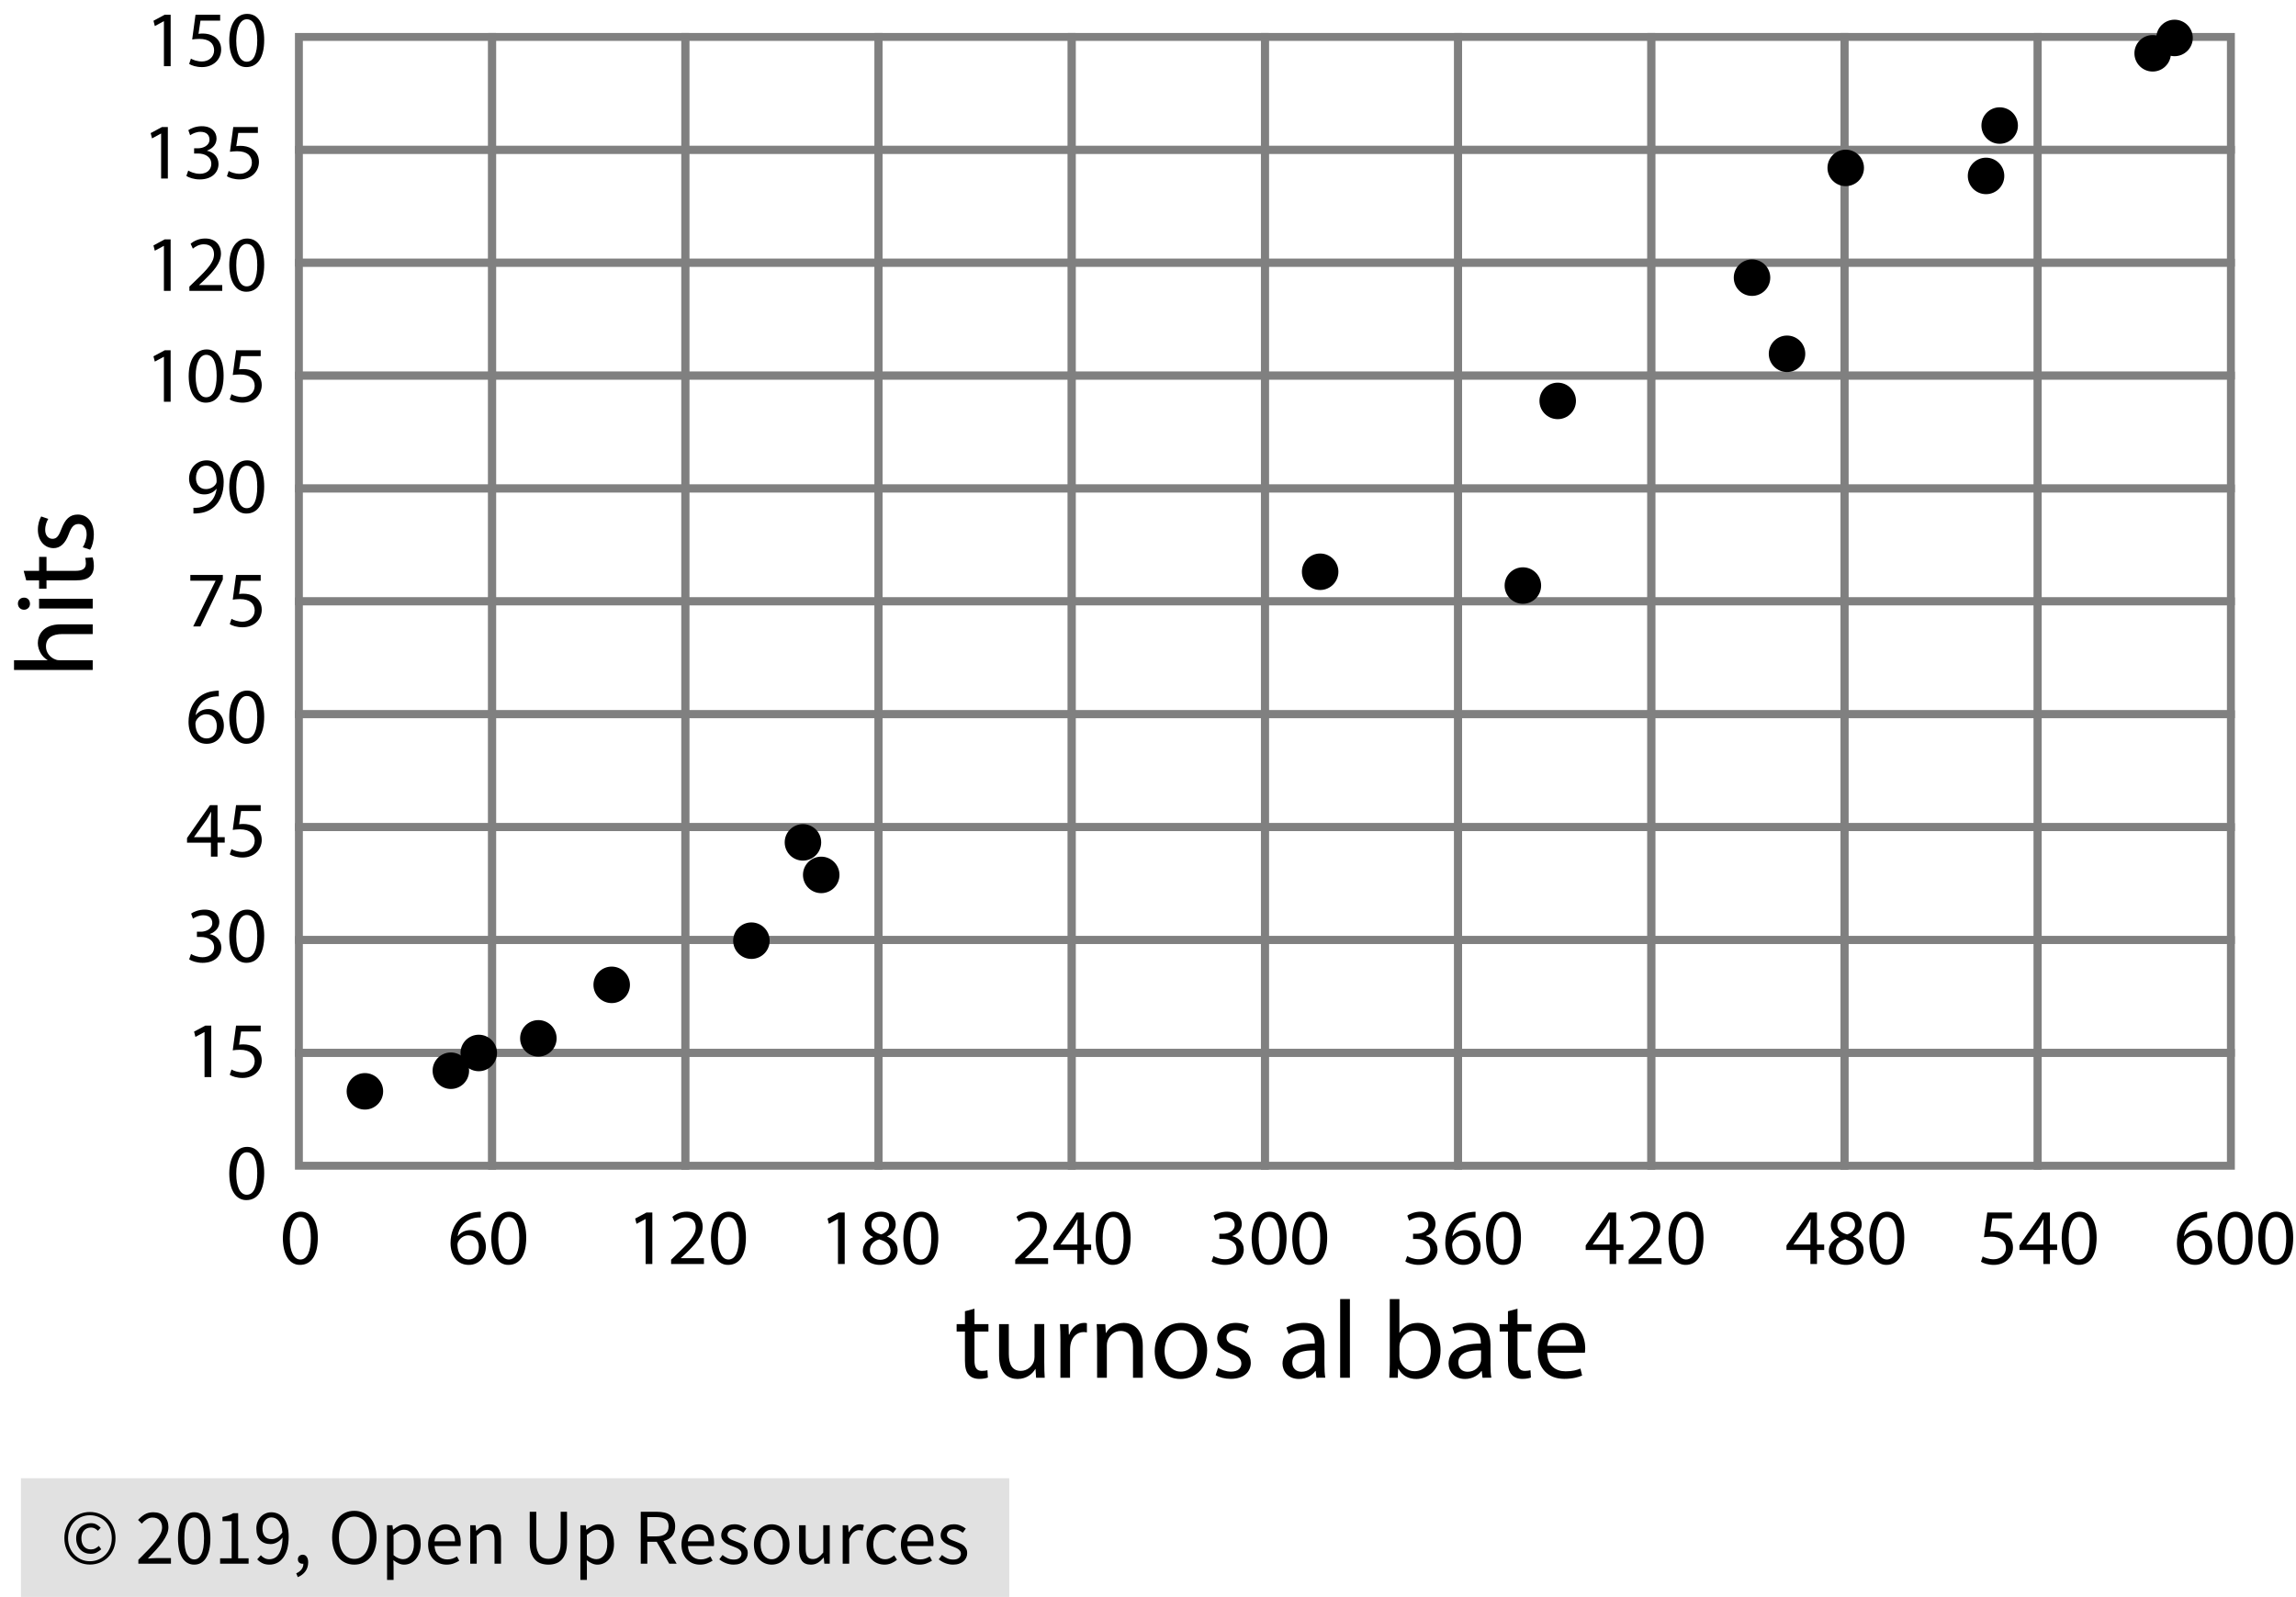 <?xml version="1.0" encoding="utf-8"?>
<!-- Generator: Adobe Illustrator 23.0.3, SVG Export Plug-In . SVG Version: 6.00 Build 0)  -->
<svg version="1.1" xmlns="http://www.w3.org/2000/svg" xmlns:xlink="http://www.w3.org/1999/xlink" x="0px" y="0px"
	 viewBox="0 0 145.079 100.912" style="enable-background:new 0 0 145.079 100.912;" xml:space="preserve">
<style type="text/css">
	.st0{fill:#E1E1E1;}
	.st1{fill:none;stroke:#808080;stroke-width:0.5;stroke-miterlimit:10;}
</style>
<g id="Copyright">
	<rect x="1.323" y="93.412" class="st0" width="62.449" height="7.5"/>
	<g>
		<path d="M5.683,98.867c-0.217,0-0.423-0.04-0.62-0.118c-0.197-0.078-0.369-0.19-0.515-0.335c-0.147-0.145-0.264-0.32-0.35-0.525
			c-0.087-0.205-0.13-0.436-0.13-0.693c0-0.253,0.043-0.481,0.13-0.685c0.086-0.204,0.203-0.377,0.35-0.52
			c0.146-0.144,0.318-0.253,0.515-0.33c0.196-0.077,0.403-0.115,0.62-0.115s0.423,0.039,0.618,0.115s0.367,0.187,0.515,0.33
			c0.148,0.143,0.266,0.316,0.353,0.52c0.086,0.203,0.13,0.432,0.13,0.685c0,0.257-0.043,0.488-0.13,0.693
			c-0.087,0.205-0.205,0.38-0.353,0.525c-0.148,0.145-0.32,0.257-0.515,0.335S5.9,98.867,5.683,98.867z M5.683,98.657
			c0.19,0,0.369-0.035,0.535-0.105c0.167-0.07,0.312-0.169,0.438-0.298c0.125-0.128,0.224-0.282,0.297-0.46s0.11-0.377,0.11-0.598
			c0-0.216-0.037-0.414-0.11-0.592s-0.172-0.331-0.297-0.458c-0.125-0.126-0.271-0.224-0.438-0.292s-0.345-0.103-0.535-0.103
			s-0.368,0.034-0.535,0.103c-0.167,0.068-0.312,0.166-0.438,0.292c-0.125,0.127-0.225,0.279-0.298,0.458s-0.11,0.376-0.11,0.592
			c0,0.22,0.037,0.419,0.11,0.598s0.173,0.332,0.298,0.46c0.125,0.128,0.271,0.228,0.438,0.298
			C5.315,98.622,5.493,98.657,5.683,98.657z M5.723,98.187c-0.126,0-0.245-0.022-0.355-0.067s-0.207-0.11-0.29-0.195
			c-0.083-0.085-0.148-0.188-0.195-0.31c-0.047-0.122-0.07-0.261-0.07-0.418c0-0.143,0.025-0.273,0.077-0.39s0.12-0.217,0.205-0.3
			c0.085-0.083,0.183-0.146,0.295-0.19c0.112-0.043,0.228-0.065,0.348-0.065c0.14,0,0.259,0.027,0.357,0.083
			s0.188,0.123,0.268,0.203l-0.175,0.195c-0.067-0.066-0.134-0.117-0.203-0.152s-0.146-0.053-0.232-0.053
			c-0.184,0-0.331,0.062-0.443,0.188C5.199,96.839,5.143,97,5.143,97.197c0,0.22,0.054,0.395,0.163,0.523
			c0.108,0.128,0.252,0.192,0.433,0.192c0.106,0,0.2-0.021,0.28-0.062c0.08-0.042,0.157-0.094,0.23-0.158l0.15,0.21
			c-0.094,0.08-0.192,0.147-0.295,0.203C6,98.16,5.873,98.187,5.723,98.187z"/>
		<path d="M8.743,98.812v-0.245c0.24-0.24,0.453-0.457,0.64-0.65c0.187-0.193,0.343-0.373,0.47-0.538
			c0.126-0.165,0.223-0.316,0.29-0.455c0.066-0.138,0.1-0.272,0.1-0.402c0-0.183-0.05-0.333-0.15-0.45
			c-0.1-0.116-0.251-0.175-0.455-0.175c-0.134,0-0.257,0.038-0.37,0.112c-0.113,0.075-0.217,0.166-0.31,0.273l-0.235-0.235
			c0.133-0.146,0.275-0.264,0.425-0.353c0.15-0.088,0.33-0.132,0.54-0.132c0.296,0,0.53,0.086,0.7,0.257
			c0.17,0.172,0.255,0.399,0.255,0.683c0,0.15-0.033,0.301-0.098,0.453s-0.155,0.308-0.27,0.47c-0.115,0.162-0.251,0.33-0.41,0.505
			c-0.158,0.175-0.332,0.361-0.522,0.557c0.087-0.006,0.177-0.013,0.27-0.02c0.093-0.006,0.182-0.01,0.265-0.01h0.925v0.355H8.743z"
			/>
		<path d="M12.273,98.872c-0.323,0-0.575-0.144-0.755-0.43c-0.18-0.287-0.27-0.698-0.27-1.235s0.09-0.945,0.27-1.225
			c0.18-0.28,0.432-0.42,0.755-0.42c0.32,0,0.57,0.14,0.75,0.42c0.18,0.28,0.27,0.688,0.27,1.225s-0.09,0.948-0.27,1.235
			C12.843,98.729,12.593,98.872,12.273,98.872z M12.273,98.542c0.093,0,0.177-0.026,0.252-0.078c0.075-0.051,0.14-0.131,0.195-0.24
			c0.055-0.108,0.098-0.247,0.127-0.415c0.03-0.168,0.045-0.369,0.045-0.603s-0.015-0.433-0.045-0.6
			c-0.03-0.167-0.072-0.302-0.127-0.407c-0.055-0.105-0.12-0.183-0.195-0.233c-0.075-0.05-0.159-0.075-0.252-0.075
			s-0.179,0.025-0.255,0.075c-0.077,0.05-0.143,0.128-0.198,0.233s-0.098,0.241-0.127,0.407c-0.03,0.167-0.045,0.367-0.045,0.6
			c0,0.467,0.058,0.806,0.172,1.018C11.936,98.436,12.086,98.542,12.273,98.542z"/>
		<path d="M13.908,98.812v-0.34h0.73v-2.35h-0.58v-0.265c0.146-0.026,0.274-0.059,0.383-0.098c0.108-0.038,0.206-0.084,0.292-0.137
			h0.315v2.85h0.66v0.34H13.908z"/>
		<path d="M17.023,98.872c-0.17,0-0.319-0.032-0.447-0.095c-0.128-0.063-0.236-0.143-0.323-0.24l0.23-0.26
			c0.067,0.077,0.146,0.139,0.238,0.185c0.091,0.047,0.188,0.07,0.287,0.07c0.113,0,0.22-0.023,0.32-0.07
			c0.1-0.046,0.188-0.124,0.265-0.232c0.077-0.108,0.138-0.249,0.185-0.422c0.047-0.173,0.072-0.388,0.075-0.645
			c-0.1,0.126-0.217,0.227-0.35,0.3s-0.267,0.11-0.4,0.11c-0.277,0-0.497-0.082-0.66-0.245c-0.163-0.164-0.245-0.41-0.245-0.74
			c0-0.153,0.025-0.292,0.075-0.417c0.05-0.125,0.118-0.232,0.203-0.322c0.085-0.09,0.185-0.16,0.3-0.21
			c0.115-0.05,0.236-0.075,0.363-0.075c0.157,0,0.302,0.032,0.438,0.095c0.135,0.063,0.251,0.159,0.35,0.287
			c0.098,0.128,0.175,0.289,0.23,0.48c0.055,0.192,0.083,0.416,0.083,0.673c0,0.32-0.034,0.592-0.1,0.817
			c-0.067,0.225-0.157,0.408-0.27,0.55c-0.113,0.142-0.243,0.245-0.388,0.31S17.183,98.872,17.023,98.872z M17.173,97.262
			c0.107,0,0.219-0.034,0.338-0.1c0.118-0.067,0.229-0.175,0.333-0.325c-0.027-0.313-0.1-0.55-0.22-0.71s-0.282-0.24-0.485-0.24
			c-0.077,0-0.149,0.017-0.218,0.05s-0.127,0.081-0.177,0.143c-0.05,0.062-0.089,0.136-0.118,0.223
			c-0.028,0.086-0.042,0.182-0.042,0.285c0,0.21,0.048,0.375,0.145,0.495S16.973,97.262,17.173,97.262z"/>
		<path d="M18.818,99.662l-0.1-0.24c0.144-0.063,0.255-0.147,0.335-0.252c0.08-0.105,0.119-0.224,0.115-0.357
			c-0.01,0.003-0.027,0.005-0.05,0.005c-0.08,0-0.149-0.024-0.207-0.072c-0.059-0.048-0.088-0.119-0.088-0.212
			c0-0.09,0.03-0.161,0.09-0.213c0.06-0.051,0.131-0.077,0.215-0.077c0.106,0,0.191,0.043,0.252,0.13
			c0.062,0.086,0.093,0.205,0.093,0.355c0,0.217-0.059,0.405-0.175,0.565S19.021,99.575,18.818,99.662z"/>
		<path d="M22.388,98.872c-0.207,0-0.396-0.04-0.568-0.12c-0.171-0.08-0.319-0.194-0.442-0.342c-0.123-0.148-0.219-0.329-0.288-0.54
			c-0.068-0.212-0.103-0.449-0.103-0.712c0-0.264,0.034-0.5,0.103-0.708c0.068-0.208,0.165-0.385,0.288-0.53
			c0.124-0.145,0.271-0.256,0.442-0.333c0.172-0.077,0.361-0.115,0.568-0.115c0.207,0,0.396,0.039,0.567,0.117
			c0.171,0.079,0.32,0.19,0.445,0.335s0.222,0.322,0.29,0.53s0.103,0.442,0.103,0.703c0,0.263-0.034,0.5-0.103,0.712
			c-0.068,0.211-0.165,0.392-0.29,0.54s-0.273,0.262-0.445,0.342C22.784,98.832,22.595,98.872,22.388,98.872z M22.388,98.507
			c0.146,0,0.279-0.031,0.397-0.095c0.118-0.063,0.22-0.154,0.305-0.272c0.085-0.119,0.151-0.26,0.198-0.425
			c0.046-0.165,0.07-0.351,0.07-0.557c0-0.204-0.023-0.387-0.07-0.55c-0.047-0.163-0.113-0.302-0.198-0.415
			s-0.187-0.201-0.305-0.262c-0.119-0.062-0.251-0.093-0.397-0.093c-0.147,0-0.279,0.031-0.397,0.093
			c-0.119,0.062-0.22,0.149-0.305,0.262s-0.151,0.252-0.198,0.415c-0.046,0.164-0.07,0.347-0.07,0.55
			c0,0.207,0.023,0.392,0.07,0.557c0.047,0.165,0.113,0.307,0.198,0.425c0.085,0.118,0.187,0.209,0.305,0.272
			C22.109,98.476,22.241,98.507,22.388,98.507z"/>
		<path d="M24.458,99.837v-3.455h0.34l0.035,0.28h0.015c0.11-0.093,0.231-0.173,0.363-0.24c0.131-0.066,0.269-0.1,0.413-0.1
			c0.156,0,0.295,0.029,0.415,0.088c0.12,0.058,0.22,0.142,0.3,0.25s0.141,0.238,0.183,0.39c0.042,0.152,0.062,0.323,0.062,0.513
			c0,0.207-0.028,0.391-0.085,0.553c-0.057,0.162-0.134,0.299-0.23,0.412c-0.097,0.113-0.208,0.199-0.335,0.258
			c-0.126,0.058-0.26,0.087-0.4,0.087c-0.113,0-0.226-0.025-0.337-0.075c-0.112-0.05-0.224-0.118-0.337-0.205l0.01,0.425v0.82
			H24.458z M25.463,98.527c0.1,0,0.192-0.022,0.277-0.067s0.158-0.108,0.22-0.19c0.062-0.082,0.11-0.183,0.145-0.303
			c0.035-0.12,0.052-0.255,0.052-0.405c0-0.133-0.012-0.255-0.035-0.365c-0.023-0.11-0.061-0.204-0.113-0.282
			s-0.118-0.139-0.2-0.183c-0.082-0.043-0.179-0.065-0.292-0.065c-0.104,0-0.208,0.028-0.312,0.085s-0.218,0.138-0.338,0.245v1.275
			c0.11,0.093,0.217,0.159,0.32,0.198C25.291,98.508,25.383,98.527,25.463,98.527z"/>
		<path d="M28.218,98.872c-0.164,0-0.316-0.029-0.458-0.087c-0.142-0.059-0.265-0.142-0.37-0.25s-0.188-0.241-0.248-0.397
			s-0.09-0.335-0.09-0.535s0.031-0.379,0.092-0.538c0.062-0.158,0.144-0.292,0.245-0.402s0.218-0.194,0.348-0.252
			c0.13-0.059,0.265-0.088,0.405-0.088c0.153,0,0.291,0.027,0.413,0.08c0.122,0.054,0.223,0.13,0.305,0.23
			c0.082,0.1,0.144,0.22,0.188,0.36c0.043,0.14,0.065,0.296,0.065,0.47c0,0.043-0.001,0.086-0.002,0.127
			c-0.002,0.042-0.006,0.078-0.013,0.107h-1.64c0.017,0.26,0.098,0.466,0.243,0.618c0.145,0.152,0.334,0.228,0.567,0.228
			c0.117,0,0.224-0.018,0.323-0.052c0.098-0.035,0.192-0.081,0.282-0.138l0.145,0.27c-0.106,0.067-0.225,0.125-0.355,0.175
			C28.533,98.847,28.384,98.872,28.218,98.872z M27.453,97.402h1.3c0-0.247-0.053-0.434-0.158-0.562
			c-0.105-0.128-0.252-0.192-0.442-0.192c-0.087,0-0.169,0.017-0.248,0.05c-0.079,0.034-0.149,0.083-0.212,0.148
			c-0.063,0.065-0.116,0.144-0.158,0.237S27.466,97.282,27.453,97.402z"/>
		<path d="M29.713,98.812v-2.43h0.34l0.035,0.35h0.015c0.117-0.117,0.239-0.214,0.368-0.292c0.128-0.078,0.277-0.118,0.448-0.118
			c0.256,0,0.444,0.08,0.562,0.24c0.118,0.16,0.177,0.396,0.177,0.71v1.54h-0.41v-1.485c0-0.23-0.037-0.396-0.11-0.498
			s-0.19-0.152-0.35-0.152c-0.126,0-0.238,0.031-0.335,0.095s-0.207,0.157-0.33,0.28v1.76H29.713z"/>
		<path d="M34.653,98.872c-0.167,0-0.323-0.024-0.468-0.073c-0.145-0.048-0.27-0.128-0.375-0.24s-0.188-0.257-0.248-0.438
			s-0.09-0.402-0.09-0.665v-1.925h0.415v1.935c0,0.197,0.02,0.362,0.06,0.495s0.094,0.24,0.162,0.32
			c0.068,0.08,0.149,0.137,0.243,0.172s0.193,0.052,0.3,0.052c0.11,0,0.211-0.017,0.305-0.052s0.175-0.093,0.245-0.172
			c0.07-0.08,0.125-0.187,0.165-0.32s0.06-0.298,0.06-0.495v-1.935h0.4v1.925c0,0.263-0.03,0.485-0.09,0.665
			c-0.06,0.18-0.143,0.326-0.248,0.438s-0.229,0.192-0.373,0.24C34.974,98.848,34.819,98.872,34.653,98.872z"/>
		<path d="M36.673,99.837v-3.455h0.34l0.035,0.28h0.015c0.11-0.093,0.231-0.173,0.363-0.24c0.131-0.066,0.269-0.1,0.413-0.1
			c0.156,0,0.295,0.029,0.415,0.088c0.12,0.058,0.22,0.142,0.3,0.25s0.141,0.238,0.183,0.39c0.042,0.152,0.062,0.323,0.062,0.513
			c0,0.207-0.028,0.391-0.085,0.553c-0.057,0.162-0.134,0.299-0.23,0.412c-0.097,0.113-0.208,0.199-0.335,0.258
			c-0.126,0.058-0.26,0.087-0.4,0.087c-0.113,0-0.226-0.025-0.337-0.075c-0.112-0.05-0.224-0.118-0.337-0.205l0.01,0.425v0.82
			H36.673z M37.678,98.527c0.1,0,0.192-0.022,0.277-0.067s0.158-0.108,0.22-0.19c0.062-0.082,0.11-0.183,0.145-0.303
			c0.035-0.12,0.052-0.255,0.052-0.405c0-0.133-0.012-0.255-0.035-0.365c-0.023-0.11-0.061-0.204-0.113-0.282
			s-0.118-0.139-0.2-0.183c-0.082-0.043-0.179-0.065-0.292-0.065c-0.104,0-0.208,0.028-0.312,0.085s-0.218,0.138-0.338,0.245v1.275
			c0.11,0.093,0.217,0.159,0.32,0.198C37.506,98.508,37.598,98.527,37.678,98.527z"/>
		<path d="M40.488,98.812v-3.28h1.025c0.167,0,0.321,0.016,0.462,0.047s0.263,0.084,0.365,0.157
			c0.102,0.074,0.181,0.168,0.237,0.285s0.085,0.26,0.085,0.43c0,0.256-0.067,0.461-0.2,0.615s-0.313,0.258-0.54,0.315l0.835,1.43
			h-0.47l-0.79-1.385h-0.595v1.385H40.488z M40.903,97.087h0.55c0.257,0,0.453-0.052,0.59-0.157s0.205-0.264,0.205-0.478
			c0-0.217-0.068-0.369-0.205-0.455c-0.137-0.087-0.333-0.13-0.59-0.13h-0.55V97.087z"/>
		<path d="M44.228,98.872c-0.164,0-0.316-0.029-0.458-0.087c-0.142-0.059-0.265-0.142-0.37-0.25s-0.188-0.241-0.248-0.397
			s-0.09-0.335-0.09-0.535s0.031-0.379,0.092-0.538c0.062-0.158,0.144-0.292,0.245-0.402s0.218-0.194,0.348-0.252
			c0.13-0.059,0.265-0.088,0.405-0.088c0.153,0,0.291,0.027,0.413,0.08c0.122,0.054,0.223,0.13,0.305,0.23
			c0.082,0.1,0.144,0.22,0.188,0.36c0.043,0.14,0.065,0.296,0.065,0.47c0,0.043-0.001,0.086-0.002,0.127
			c-0.002,0.042-0.006,0.078-0.013,0.107h-1.64c0.017,0.26,0.098,0.466,0.243,0.618c0.145,0.152,0.334,0.228,0.567,0.228
			c0.117,0,0.224-0.018,0.323-0.052c0.098-0.035,0.192-0.081,0.282-0.138l0.145,0.27c-0.106,0.067-0.225,0.125-0.355,0.175
			C44.542,98.847,44.394,98.872,44.228,98.872z M43.462,97.402h1.3c0-0.247-0.053-0.434-0.158-0.562
			c-0.105-0.128-0.252-0.192-0.442-0.192c-0.087,0-0.169,0.017-0.248,0.05c-0.079,0.034-0.149,0.083-0.212,0.148
			c-0.063,0.065-0.116,0.144-0.158,0.237S43.476,97.282,43.462,97.402z"/>
		<path d="M46.357,98.872c-0.173,0-0.338-0.032-0.495-0.095c-0.157-0.063-0.293-0.143-0.41-0.24l0.205-0.275
			c0.106,0.086,0.215,0.157,0.327,0.21s0.241,0.08,0.388,0.08c0.16,0,0.28-0.037,0.36-0.11s0.12-0.163,0.12-0.27
			c0-0.063-0.017-0.118-0.05-0.165c-0.034-0.046-0.076-0.087-0.128-0.123c-0.052-0.035-0.111-0.065-0.177-0.092
			c-0.067-0.027-0.133-0.053-0.2-0.08c-0.086-0.03-0.173-0.064-0.26-0.103c-0.087-0.038-0.165-0.085-0.232-0.14
			c-0.068-0.055-0.125-0.119-0.167-0.193c-0.043-0.073-0.065-0.162-0.065-0.265c0-0.097,0.02-0.188,0.058-0.272
			c0.039-0.085,0.093-0.159,0.165-0.22s0.159-0.11,0.263-0.145c0.103-0.035,0.22-0.053,0.35-0.053c0.153,0,0.294,0.027,0.422,0.08
			c0.128,0.054,0.239,0.119,0.333,0.195l-0.195,0.26c-0.083-0.063-0.17-0.115-0.26-0.155s-0.188-0.06-0.295-0.06
			c-0.153,0-0.266,0.035-0.337,0.105c-0.072,0.07-0.108,0.152-0.108,0.245c0,0.057,0.015,0.105,0.045,0.147
			c0.03,0.042,0.07,0.078,0.12,0.11c0.05,0.032,0.108,0.06,0.173,0.085s0.132,0.051,0.202,0.078
			c0.087,0.033,0.174,0.068,0.263,0.105s0.167,0.083,0.237,0.137c0.07,0.055,0.127,0.123,0.173,0.203
			c0.045,0.08,0.067,0.177,0.067,0.29c0,0.1-0.019,0.193-0.058,0.28c-0.038,0.086-0.095,0.163-0.17,0.23
			c-0.075,0.066-0.168,0.119-0.28,0.157C46.628,98.853,46.501,98.872,46.357,98.872z"/>
		<path d="M48.763,98.872c-0.15,0-0.292-0.028-0.427-0.085c-0.135-0.057-0.254-0.139-0.358-0.248
			c-0.103-0.108-0.186-0.242-0.248-0.4c-0.062-0.158-0.092-0.337-0.092-0.538c0-0.203,0.031-0.384,0.092-0.542
			c0.062-0.158,0.145-0.292,0.248-0.402c0.104-0.11,0.223-0.193,0.358-0.25c0.135-0.057,0.277-0.085,0.427-0.085
			s0.292,0.029,0.428,0.085c0.135,0.057,0.254,0.14,0.357,0.25c0.103,0.11,0.186,0.244,0.248,0.402
			c0.062,0.158,0.092,0.339,0.092,0.542c0,0.2-0.031,0.379-0.092,0.538c-0.062,0.158-0.145,0.292-0.248,0.4
			c-0.104,0.108-0.223,0.191-0.357,0.248C49.055,98.844,48.913,98.872,48.763,98.872z M48.763,98.532
			c0.104,0,0.198-0.023,0.285-0.068c0.086-0.045,0.161-0.108,0.222-0.19c0.062-0.082,0.109-0.179,0.143-0.292s0.05-0.24,0.05-0.38
			s-0.017-0.268-0.05-0.382c-0.033-0.115-0.081-0.214-0.143-0.298c-0.062-0.083-0.136-0.147-0.222-0.192
			c-0.087-0.045-0.182-0.067-0.285-0.067s-0.198,0.022-0.285,0.067c-0.086,0.045-0.161,0.109-0.222,0.192
			c-0.062,0.083-0.109,0.183-0.143,0.298c-0.033,0.115-0.05,0.242-0.05,0.382s0.017,0.267,0.05,0.38s0.081,0.211,0.143,0.292
			c0.062,0.082,0.136,0.145,0.222,0.19C48.564,98.509,48.659,98.532,48.763,98.532z"/>
		<path d="M51.238,98.872c-0.26,0-0.449-0.08-0.567-0.24c-0.119-0.16-0.178-0.396-0.178-0.71v-1.54h0.415v1.485
			c0,0.23,0.036,0.396,0.107,0.498c0.072,0.102,0.188,0.152,0.348,0.152c0.126,0,0.238-0.033,0.335-0.098s0.203-0.169,0.32-0.312
			v-1.725h0.41v2.43h-0.34l-0.035-0.38h-0.015c-0.113,0.133-0.232,0.24-0.357,0.32S51.408,98.872,51.238,98.872z"/>
		<path d="M53.248,98.812v-2.43h0.34l0.035,0.44h0.015c0.083-0.153,0.185-0.275,0.303-0.365s0.248-0.135,0.388-0.135
			c0.096,0,0.183,0.017,0.26,0.05l-0.08,0.36c-0.04-0.013-0.077-0.023-0.11-0.03c-0.033-0.007-0.075-0.01-0.125-0.01
			c-0.104,0-0.211,0.042-0.323,0.125c-0.111,0.083-0.209,0.229-0.292,0.435v1.56H53.248z"/>
		<path d="M55.893,98.872c-0.16,0-0.31-0.028-0.45-0.085s-0.261-0.139-0.362-0.248c-0.102-0.108-0.182-0.242-0.24-0.4
			c-0.058-0.158-0.087-0.337-0.087-0.538c0-0.203,0.032-0.384,0.095-0.542c0.063-0.158,0.148-0.292,0.255-0.402
			c0.106-0.11,0.23-0.193,0.373-0.25c0.142-0.057,0.291-0.085,0.447-0.085c0.16,0,0.297,0.029,0.41,0.085s0.213,0.123,0.3,0.2
			l-0.21,0.27c-0.07-0.063-0.144-0.115-0.222-0.155c-0.079-0.04-0.166-0.06-0.263-0.06c-0.11,0-0.212,0.022-0.305,0.067
			s-0.173,0.109-0.24,0.192c-0.067,0.083-0.119,0.183-0.158,0.298c-0.038,0.115-0.058,0.242-0.058,0.382s0.019,0.267,0.055,0.38
			s0.087,0.211,0.152,0.292c0.065,0.082,0.145,0.145,0.238,0.19s0.195,0.068,0.305,0.068c0.113,0,0.218-0.024,0.312-0.073
			c0.095-0.048,0.181-0.106,0.258-0.172l0.18,0.275c-0.11,0.097-0.231,0.172-0.365,0.228S56.039,98.872,55.893,98.872z"/>
		<path d="M58.092,98.872c-0.164,0-0.316-0.029-0.458-0.087c-0.142-0.059-0.265-0.142-0.37-0.25s-0.188-0.241-0.248-0.397
			s-0.09-0.335-0.09-0.535s0.031-0.379,0.092-0.538c0.062-0.158,0.144-0.292,0.245-0.402s0.218-0.194,0.348-0.252
			c0.13-0.059,0.265-0.088,0.405-0.088c0.153,0,0.291,0.027,0.413,0.08c0.122,0.054,0.223,0.13,0.305,0.23
			c0.082,0.1,0.144,0.22,0.188,0.36c0.043,0.14,0.065,0.296,0.065,0.47c0,0.043-0.001,0.086-0.002,0.127
			c-0.002,0.042-0.006,0.078-0.013,0.107h-1.64c0.017,0.26,0.098,0.466,0.243,0.618c0.145,0.152,0.334,0.228,0.567,0.228
			c0.117,0,0.224-0.018,0.323-0.052c0.098-0.035,0.192-0.081,0.282-0.138l0.145,0.27c-0.106,0.067-0.225,0.125-0.355,0.175
			C58.407,98.847,58.259,98.872,58.092,98.872z M57.327,97.402h1.3c0-0.247-0.053-0.434-0.158-0.562
			c-0.105-0.128-0.252-0.192-0.442-0.192c-0.087,0-0.169,0.017-0.248,0.05c-0.079,0.034-0.149,0.083-0.212,0.148
			c-0.063,0.065-0.116,0.144-0.158,0.237S57.34,97.282,57.327,97.402z"/>
		<path d="M60.222,98.872c-0.173,0-0.338-0.032-0.495-0.095c-0.157-0.063-0.293-0.143-0.41-0.24l0.205-0.275
			c0.106,0.086,0.215,0.157,0.327,0.21s0.241,0.08,0.388,0.08c0.16,0,0.28-0.037,0.36-0.11s0.12-0.163,0.12-0.27
			c0-0.063-0.017-0.118-0.05-0.165c-0.034-0.046-0.076-0.087-0.128-0.123c-0.052-0.035-0.111-0.065-0.177-0.092
			c-0.067-0.027-0.133-0.053-0.2-0.08c-0.086-0.03-0.173-0.064-0.26-0.103c-0.087-0.038-0.165-0.085-0.232-0.14
			c-0.068-0.055-0.125-0.119-0.167-0.193c-0.043-0.073-0.065-0.162-0.065-0.265c0-0.097,0.02-0.188,0.058-0.272
			c0.039-0.085,0.093-0.159,0.165-0.22s0.159-0.11,0.263-0.145c0.103-0.035,0.22-0.053,0.35-0.053c0.153,0,0.294,0.027,0.422,0.08
			c0.128,0.054,0.239,0.119,0.333,0.195l-0.195,0.26c-0.083-0.063-0.17-0.115-0.26-0.155s-0.188-0.06-0.295-0.06
			c-0.153,0-0.266,0.035-0.337,0.105c-0.072,0.07-0.108,0.152-0.108,0.245c0,0.057,0.015,0.105,0.045,0.147
			c0.03,0.042,0.07,0.078,0.12,0.11c0.05,0.032,0.108,0.06,0.173,0.085s0.132,0.051,0.202,0.078
			c0.087,0.033,0.174,0.068,0.263,0.105s0.167,0.083,0.237,0.137c0.07,0.055,0.127,0.123,0.173,0.203
			c0.045,0.08,0.067,0.177,0.067,0.29c0,0.1-0.019,0.193-0.058,0.28c-0.038,0.086-0.095,0.163-0.17,0.23
			c-0.075,0.066-0.168,0.119-0.28,0.157C60.493,98.853,60.366,98.872,60.222,98.872z"/>
	</g>
</g>
<g id="Artwork">
	<rect x="18.887" y="2.334" class="st1" width="12.208" height="7.133"/>
	<rect x="31.095" y="2.334" class="st1" width="12.208" height="7.133"/>
	<rect x="43.303" y="2.334" class="st1" width="12.208" height="7.133"/>
	<rect x="55.51" y="2.334" class="st1" width="12.208" height="7.133"/>
	<rect x="67.718" y="2.334" class="st1" width="12.208" height="7.133"/>
	<rect x="79.926" y="2.334" class="st1" width="12.208" height="7.133"/>
	<rect x="92.134" y="2.334" class="st1" width="12.208" height="7.133"/>
	<rect x="104.342" y="2.334" class="st1" width="12.208" height="7.133"/>
	<rect x="116.549" y="2.334" class="st1" width="12.208" height="7.133"/>
	<rect x="128.757" y="2.334" class="st1" width="12.208" height="7.133"/>
	<rect x="18.887" y="9.467" class="st1" width="12.208" height="7.133"/>
	<rect x="31.095" y="9.467" class="st1" width="12.208" height="7.133"/>
	<rect x="43.303" y="9.467" class="st1" width="12.208" height="7.133"/>
	<rect x="55.51" y="9.467" class="st1" width="12.208" height="7.133"/>
	<rect x="67.718" y="9.467" class="st1" width="12.208" height="7.133"/>
	<rect x="79.926" y="9.467" class="st1" width="12.208" height="7.133"/>
	<rect x="92.134" y="9.467" class="st1" width="12.208" height="7.133"/>
	<rect x="104.342" y="9.467" class="st1" width="12.208" height="7.133"/>
	<rect x="116.549" y="9.467" class="st1" width="12.208" height="7.133"/>
	<rect x="128.757" y="9.467" class="st1" width="12.208" height="7.133"/>
	<rect x="18.887" y="16.601" class="st1" width="12.208" height="7.133"/>
	<rect x="31.095" y="16.601" class="st1" width="12.208" height="7.133"/>
	<rect x="43.303" y="16.601" class="st1" width="12.208" height="7.133"/>
	<rect x="55.51" y="16.601" class="st1" width="12.208" height="7.133"/>
	<rect x="67.718" y="16.601" class="st1" width="12.208" height="7.133"/>
	<rect x="79.926" y="16.601" class="st1" width="12.208" height="7.133"/>
	<rect x="92.134" y="16.601" class="st1" width="12.208" height="7.133"/>
	<rect x="104.342" y="16.601" class="st1" width="12.208" height="7.133"/>
	<rect x="116.549" y="16.601" class="st1" width="12.208" height="7.133"/>
	<rect x="128.757" y="16.601" class="st1" width="12.208" height="7.133"/>
	<rect x="18.887" y="23.734" class="st1" width="12.208" height="7.133"/>
	<rect x="31.095" y="23.734" class="st1" width="12.208" height="7.133"/>
	<rect x="43.303" y="23.734" class="st1" width="12.208" height="7.133"/>
	<rect x="55.51" y="23.734" class="st1" width="12.208" height="7.133"/>
	<rect x="67.718" y="23.734" class="st1" width="12.208" height="7.133"/>
	<rect x="79.926" y="23.734" class="st1" width="12.208" height="7.133"/>
	<rect x="92.134" y="23.734" class="st1" width="12.208" height="7.133"/>
	<rect x="104.342" y="23.734" class="st1" width="12.208" height="7.133"/>
	<rect x="116.549" y="23.734" class="st1" width="12.208" height="7.133"/>
	<rect x="128.757" y="23.734" class="st1" width="12.208" height="7.133"/>
	<rect x="18.887" y="30.867" class="st1" width="12.208" height="7.133"/>
	<rect x="31.095" y="30.867" class="st1" width="12.208" height="7.133"/>
	<rect x="43.303" y="30.867" class="st1" width="12.208" height="7.133"/>
	<rect x="55.51" y="30.867" class="st1" width="12.208" height="7.133"/>
	<rect x="67.718" y="30.867" class="st1" width="12.208" height="7.133"/>
	<rect x="79.926" y="30.867" class="st1" width="12.208" height="7.133"/>
	<rect x="92.134" y="30.867" class="st1" width="12.208" height="7.133"/>
	<rect x="104.342" y="30.867" class="st1" width="12.208" height="7.133"/>
	<rect x="116.549" y="30.867" class="st1" width="12.208" height="7.133"/>
	<rect x="128.757" y="30.867" class="st1" width="12.208" height="7.133"/>
	<rect x="18.887" y="38" class="st1" width="12.208" height="7.133"/>
	<rect x="31.095" y="38" class="st1" width="12.208" height="7.133"/>
	<rect x="43.303" y="38" class="st1" width="12.208" height="7.133"/>
	<rect x="55.51" y="38" class="st1" width="12.208" height="7.133"/>
	<rect x="67.718" y="38" class="st1" width="12.208" height="7.133"/>
	<rect x="79.926" y="38" class="st1" width="12.208" height="7.133"/>
	<rect x="92.134" y="38" class="st1" width="12.208" height="7.133"/>
	<rect x="104.342" y="38" class="st1" width="12.208" height="7.133"/>
	<rect x="116.549" y="38" class="st1" width="12.208" height="7.133"/>
	<rect x="128.757" y="38" class="st1" width="12.208" height="7.133"/>
	<rect x="18.887" y="45.133" class="st1" width="12.208" height="7.133"/>
	<rect x="31.095" y="45.133" class="st1" width="12.208" height="7.133"/>
	<rect x="43.303" y="45.133" class="st1" width="12.208" height="7.133"/>
	<rect x="55.51" y="45.133" class="st1" width="12.208" height="7.133"/>
	<rect x="67.718" y="45.133" class="st1" width="12.208" height="7.133"/>
	<rect x="79.926" y="45.133" class="st1" width="12.208" height="7.133"/>
	<rect x="92.134" y="45.133" class="st1" width="12.208" height="7.133"/>
	<rect x="104.342" y="45.133" class="st1" width="12.208" height="7.133"/>
	<rect x="116.549" y="45.133" class="st1" width="12.208" height="7.133"/>
	<rect x="128.757" y="45.133" class="st1" width="12.208" height="7.133"/>
	<rect x="18.887" y="52.266" class="st1" width="12.208" height="7.133"/>
	<rect x="31.095" y="52.266" class="st1" width="12.208" height="7.133"/>
	<rect x="43.303" y="52.266" class="st1" width="12.208" height="7.133"/>
	<rect x="55.51" y="52.266" class="st1" width="12.208" height="7.133"/>
	<rect x="67.718" y="52.266" class="st1" width="12.208" height="7.133"/>
	<rect x="79.926" y="52.266" class="st1" width="12.208" height="7.133"/>
	<rect x="92.134" y="52.266" class="st1" width="12.208" height="7.133"/>
	<rect x="104.342" y="52.266" class="st1" width="12.208" height="7.133"/>
	<rect x="116.549" y="52.266" class="st1" width="12.208" height="7.133"/>
	<rect x="128.757" y="52.266" class="st1" width="12.208" height="7.133"/>
	<rect x="18.887" y="59.399" class="st1" width="12.208" height="7.133"/>
	<rect x="31.095" y="59.399" class="st1" width="12.208" height="7.133"/>
	<rect x="43.303" y="59.399" class="st1" width="12.208" height="7.133"/>
	<rect x="55.51" y="59.399" class="st1" width="12.208" height="7.133"/>
	<rect x="67.718" y="59.399" class="st1" width="12.208" height="7.133"/>
	<rect x="79.926" y="59.399" class="st1" width="12.208" height="7.133"/>
	<rect x="92.134" y="59.399" class="st1" width="12.208" height="7.133"/>
	<rect x="104.342" y="59.399" class="st1" width="12.208" height="7.133"/>
	<rect x="116.549" y="59.399" class="st1" width="12.208" height="7.133"/>
	<rect x="128.757" y="59.399" class="st1" width="12.208" height="7.133"/>
	<rect x="18.887" y="66.532" class="st1" width="12.208" height="7.133"/>
	<rect x="31.095" y="66.532" class="st1" width="12.208" height="7.133"/>
	<rect x="43.303" y="66.532" class="st1" width="12.208" height="7.133"/>
	<rect x="55.51" y="66.532" class="st1" width="12.208" height="7.133"/>
	<rect x="67.718" y="66.532" class="st1" width="12.208" height="7.133"/>
	<rect x="79.926" y="66.532" class="st1" width="12.208" height="7.133"/>
	<rect x="92.134" y="66.532" class="st1" width="12.208" height="7.133"/>
	<rect x="104.342" y="66.532" class="st1" width="12.208" height="7.133"/>
	<rect x="116.549" y="66.532" class="st1" width="12.208" height="7.133"/>
	<rect x="128.757" y="66.532" class="st1" width="12.208" height="7.133"/>
	<circle cx="23.057" cy="68.963" r="1.153"/>
	<circle cx="28.488" cy="67.66" r="1.153"/>
	<circle cx="30.252" cy="66.539" r="1.153"/>
	<circle cx="34.018" cy="65.615" r="1.153"/>
	<circle cx="38.652" cy="62.234" r="1.153"/>
	<circle cx="47.48" cy="59.443" r="1.153"/>
	<circle cx="50.736" cy="53.231" r="1.153"/>
	<circle cx="51.891" cy="55.287" r="1.153"/>
	<circle cx="83.417" cy="36.13" r="1.153"/>
	<circle cx="96.227" cy="37.002" r="1.153"/>
	<circle cx="98.428" cy="25.334" r="1.153"/>
	<circle cx="110.706" cy="17.546" r="1.153"/>
	<circle cx="112.918" cy="22.357" r="1.153"/>
	<circle cx="116.627" cy="10.61" r="1.153"/>
	<circle cx="125.494" cy="11.117" r="1.153"/>
	<circle cx="126.355" cy="7.934" r="1.153"/>
	<circle cx="136.022" cy="3.368" r="1.153"/>
	<circle cx="137.404" cy="2.398" r="1.153"/>
</g>
<g id="Spanish">
	<g>
		<path d="M139.466,76.933c-0.09-0.005-0.205,0-0.331,0.02c-0.69,0.115-1.056,0.621-1.131,1.156h0.015
			c0.155-0.206,0.425-0.375,0.786-0.375c0.576,0,0.981,0.416,0.981,1.051c0,0.596-0.405,1.146-1.081,1.146
			c-0.696,0-1.151-0.541-1.151-1.387c0-0.641,0.23-1.146,0.55-1.466c0.27-0.265,0.63-0.43,1.041-0.48
			c0.13-0.02,0.24-0.025,0.32-0.025V76.933z M139.341,78.81c0-0.466-0.265-0.746-0.671-0.746c-0.265,0-0.51,0.166-0.63,0.4
			c-0.03,0.05-0.05,0.115-0.05,0.195c0.01,0.536,0.255,0.931,0.716,0.931C139.086,79.59,139.341,79.275,139.341,78.81z"/>
		<path d="M142.336,78.214c0,1.106-0.41,1.717-1.131,1.717c-0.636,0-1.066-0.596-1.076-1.672c0-1.091,0.47-1.691,1.131-1.691
			C141.946,76.567,142.336,77.178,142.336,78.214z M140.57,78.264c0,0.846,0.26,1.327,0.661,1.327c0.45,0,0.666-0.526,0.666-1.356
			c0-0.801-0.205-1.326-0.661-1.326C140.85,76.908,140.57,77.378,140.57,78.264z"/>
		<path d="M144.901,78.214c0,1.106-0.41,1.717-1.131,1.717c-0.636,0-1.066-0.596-1.076-1.672c0-1.091,0.471-1.691,1.131-1.691
			C144.511,76.567,144.901,77.178,144.901,78.214z M143.135,78.264c0,0.846,0.26,1.327,0.661,1.327c0.451,0,0.666-0.526,0.666-1.356
			c0-0.801-0.205-1.326-0.661-1.326C143.415,76.908,143.135,77.378,143.135,78.264z"/>
	</g>
	<g>
		<path d="M127.13,76.993h-1.241l-0.125,0.836c0.075-0.01,0.145-0.02,0.265-0.02c0.25,0,0.5,0.055,0.701,0.175
			c0.255,0.146,0.465,0.426,0.465,0.836c0,0.636-0.505,1.111-1.211,1.111c-0.355,0-0.656-0.1-0.811-0.2l0.11-0.335
			c0.135,0.08,0.4,0.18,0.696,0.18c0.415,0,0.771-0.271,0.771-0.706c-0.005-0.42-0.285-0.721-0.936-0.721
			c-0.186,0-0.331,0.02-0.451,0.035l0.21-1.562h1.556V76.993z"/>
		<path d="M129.114,79.875V78.99h-1.511v-0.291l1.451-2.077h0.476v2.022h0.456v0.345h-0.456v0.886H129.114z M129.114,78.645v-1.086
			c0-0.17,0.005-0.34,0.015-0.51h-0.015c-0.1,0.19-0.18,0.33-0.27,0.48l-0.796,1.106v0.01H129.114z"/>
		<path d="M132.48,78.214c0,1.106-0.41,1.717-1.131,1.717c-0.636,0-1.066-0.596-1.076-1.672c0-1.091,0.471-1.691,1.131-1.691
			C132.09,76.567,132.48,77.178,132.48,78.214z M130.713,78.264c0,0.846,0.26,1.327,0.661,1.327c0.451,0,0.666-0.526,0.666-1.356
			c0-0.801-0.205-1.326-0.661-1.326C130.994,76.908,130.713,77.378,130.713,78.264z"/>
	</g>
	<g>
		<path d="M114.395,79.875V78.99h-1.511v-0.291l1.451-2.077h0.476v2.022h0.456v0.345h-0.456v0.886H114.395z M114.395,78.645v-1.086
			c0-0.17,0.005-0.34,0.015-0.51h-0.015c-0.1,0.19-0.18,0.33-0.27,0.48l-0.796,1.106v0.01H114.395z"/>
		<path d="M115.559,79.05c0-0.411,0.246-0.701,0.646-0.871l-0.005-0.015c-0.36-0.17-0.515-0.451-0.515-0.731
			c0-0.516,0.435-0.866,1.006-0.866c0.63,0,0.946,0.396,0.946,0.801c0,0.275-0.135,0.57-0.536,0.761v0.015
			c0.405,0.16,0.656,0.446,0.656,0.841c0,0.566-0.485,0.946-1.106,0.946C115.969,79.931,115.559,79.525,115.559,79.05z
			 M117.311,79.03c0-0.396-0.275-0.585-0.716-0.711c-0.38,0.11-0.585,0.36-0.585,0.671c-0.015,0.33,0.235,0.621,0.65,0.621
			C117.055,79.61,117.311,79.365,117.311,79.03z M116.099,77.403c0,0.325,0.245,0.5,0.621,0.601c0.28-0.095,0.496-0.295,0.496-0.591
			c0-0.26-0.155-0.53-0.551-0.53C116.299,76.883,116.099,77.123,116.099,77.403z"/>
		<path d="M120.326,78.214c0,1.106-0.41,1.717-1.131,1.717c-0.636,0-1.066-0.596-1.076-1.672c0-1.091,0.471-1.691,1.131-1.691
			C119.936,76.567,120.326,77.178,120.326,78.214z M118.559,78.264c0,0.846,0.26,1.327,0.661,1.327c0.451,0,0.666-0.526,0.666-1.356
			c0-0.801-0.205-1.326-0.661-1.326C118.839,76.908,118.559,77.378,118.559,78.264z"/>
	</g>
	<g>
		<path d="M101.708,79.875V78.99h-1.511v-0.291l1.451-2.077h0.476v2.022h0.456v0.345h-0.456v0.886H101.708z M101.708,78.645v-1.086
			c0-0.17,0.005-0.34,0.015-0.51h-0.015c-0.1,0.19-0.18,0.33-0.27,0.48l-0.796,1.106v0.01H101.708z"/>
		<path d="M102.912,79.875v-0.27l0.345-0.335c0.831-0.791,1.207-1.211,1.211-1.702c0-0.331-0.16-0.636-0.646-0.636
			c-0.295,0-0.541,0.15-0.691,0.275l-0.14-0.311c0.225-0.19,0.545-0.33,0.921-0.33c0.701,0,0.996,0.48,0.996,0.946
			c0,0.601-0.436,1.086-1.121,1.747l-0.26,0.24v0.01h1.461v0.365H102.912z"/>
		<path d="M107.639,78.214c0,1.106-0.41,1.717-1.131,1.717c-0.636,0-1.066-0.596-1.076-1.672c0-1.091,0.471-1.691,1.131-1.691
			C107.249,76.567,107.639,77.178,107.639,78.214z M105.873,78.264c0,0.846,0.26,1.327,0.661,1.327c0.451,0,0.666-0.526,0.666-1.356
			c0-0.801-0.205-1.326-0.661-1.326C106.153,76.908,105.873,77.378,105.873,78.264z"/>
	</g>
	<g>
		<path d="M88.918,79.37c0.125,0.08,0.415,0.205,0.721,0.205c0.565,0,0.74-0.36,0.735-0.631c-0.005-0.455-0.415-0.65-0.841-0.65
			h-0.245v-0.33h0.245c0.32,0,0.726-0.166,0.726-0.551c0-0.26-0.165-0.49-0.57-0.49c-0.26,0-0.511,0.115-0.65,0.215l-0.115-0.32
			c0.17-0.125,0.5-0.25,0.851-0.25c0.641,0,0.931,0.38,0.931,0.775c0,0.335-0.2,0.621-0.601,0.766v0.01
			c0.4,0.08,0.726,0.38,0.726,0.836c0,0.521-0.405,0.976-1.186,0.976c-0.365,0-0.686-0.115-0.846-0.22L88.918,79.37z"/>
		<path d="M93.235,76.933c-0.09-0.005-0.205,0-0.33,0.02c-0.691,0.115-1.056,0.621-1.131,1.156h0.015
			c0.155-0.206,0.425-0.375,0.786-0.375c0.576,0,0.981,0.416,0.981,1.051c0,0.596-0.405,1.146-1.081,1.146
			c-0.696,0-1.151-0.541-1.151-1.387c0-0.641,0.23-1.146,0.551-1.466c0.271-0.265,0.631-0.43,1.041-0.48
			c0.13-0.02,0.24-0.025,0.32-0.025V76.933z M93.11,78.81c0-0.466-0.266-0.746-0.671-0.746c-0.265,0-0.51,0.166-0.63,0.4
			c-0.03,0.05-0.05,0.115-0.05,0.195c0.01,0.536,0.255,0.931,0.716,0.931C92.854,79.59,93.11,79.275,93.11,78.81z"/>
		<path d="M96.105,78.214c0,1.106-0.41,1.717-1.131,1.717c-0.636,0-1.066-0.596-1.076-1.672c0-1.091,0.471-1.691,1.131-1.691
			C95.715,76.567,96.105,77.178,96.105,78.214z M94.338,78.264c0,0.846,0.26,1.327,0.661,1.327c0.451,0,0.666-0.526,0.666-1.356
			c0-0.801-0.205-1.326-0.661-1.326C94.619,76.908,94.338,77.378,94.338,78.264z"/>
	</g>
	<g>
		<path d="M76.676,79.37c0.125,0.08,0.415,0.205,0.721,0.205c0.565,0,0.74-0.36,0.735-0.631c-0.005-0.455-0.415-0.65-0.841-0.65
			h-0.245v-0.33h0.245c0.32,0,0.726-0.166,0.726-0.551c0-0.26-0.165-0.49-0.57-0.49c-0.26,0-0.511,0.115-0.65,0.215l-0.115-0.32
			c0.17-0.125,0.5-0.25,0.851-0.25c0.641,0,0.931,0.38,0.931,0.775c0,0.335-0.2,0.621-0.601,0.766v0.01
			c0.4,0.08,0.726,0.38,0.726,0.836c0,0.521-0.405,0.976-1.186,0.976c-0.365,0-0.686-0.115-0.846-0.22L76.676,79.37z"/>
		<path d="M81.297,78.214c0,1.106-0.41,1.717-1.131,1.717c-0.636,0-1.066-0.596-1.076-1.672c0-1.091,0.47-1.691,1.131-1.691
			C80.907,76.567,81.297,77.178,81.297,78.214z M79.531,78.264c0,0.846,0.26,1.327,0.661,1.327c0.45,0,0.666-0.526,0.666-1.356
			c0-0.801-0.205-1.326-0.661-1.326C79.811,76.908,79.531,77.378,79.531,78.264z"/>
		<path d="M83.862,78.214c0,1.106-0.41,1.717-1.131,1.717c-0.636,0-1.066-0.596-1.076-1.672c0-1.091,0.471-1.691,1.131-1.691
			C83.472,76.567,83.862,77.178,83.862,78.214z M82.096,78.264c0,0.846,0.26,1.327,0.661,1.327c0.451,0,0.666-0.526,0.666-1.356
			c0-0.801-0.205-1.326-0.661-1.326C82.376,76.908,82.096,77.378,82.096,78.264z"/>
	</g>
	<g>
		<path d="M0.886,42.337v-0.616h2.115v-0.014c-0.175-0.098-0.329-0.252-0.435-0.441c-0.105-0.182-0.175-0.399-0.175-0.63
			c0-0.455,0.28-1.184,1.45-1.184h2.017v0.617H3.912c-0.546,0-1.008,0.203-1.008,0.784c0,0.399,0.28,0.714,0.616,0.827
			c0.084,0.035,0.175,0.042,0.294,0.042h2.045v0.616H0.886z"/>
		<path d="M1.517,37.766c0.21-0.007,0.378,0.147,0.378,0.392c0,0.217-0.168,0.372-0.378,0.372c-0.217,0-0.385-0.161-0.385-0.385
			C1.131,37.913,1.299,37.766,1.517,37.766z M5.859,38.453h-3.39v-0.616h3.39V38.453z"/>
		<path d="M1.496,36.072h0.974v-0.882h0.469v0.882h1.828c0.42,0,0.659-0.119,0.659-0.462c0-0.161-0.021-0.28-0.042-0.357
			l0.462-0.028c0.049,0.119,0.084,0.308,0.084,0.546c0,0.287-0.091,0.518-0.259,0.665c-0.182,0.175-0.483,0.238-0.883,0.238H2.938
			V37.2H2.469v-0.525H1.657L1.496,36.072z"/>
		<path d="M5.229,34.582c0.119-0.182,0.245-0.504,0.245-0.812c0-0.448-0.224-0.658-0.504-0.658c-0.294,0-0.455,0.175-0.623,0.63
			c-0.217,0.609-0.553,0.896-0.959,0.896c-0.546,0-0.995-0.441-0.995-1.17c0-0.343,0.098-0.644,0.21-0.833l0.448,0.154
			c-0.084,0.133-0.196,0.378-0.196,0.693c0,0.364,0.21,0.567,0.462,0.567c0.28,0,0.406-0.203,0.574-0.645
			c0.224-0.588,0.519-0.889,1.023-0.889c0.595,0,1.015,0.462,1.015,1.268c0,0.371-0.091,0.714-0.231,0.953L5.229,34.582z"/>
	</g>
	<g>
		<path d="M61.575,82.699v0.974h0.882v0.469h-0.882v1.828c0,0.42,0.119,0.659,0.462,0.659c0.161,0,0.28-0.021,0.357-0.042
			l0.028,0.462c-0.119,0.049-0.308,0.084-0.546,0.084c-0.287,0-0.518-0.091-0.665-0.259c-0.175-0.182-0.238-0.483-0.238-0.883
			v-1.849h-0.525v-0.469h0.525V82.86L61.575,82.699z"/>
		<path d="M65.986,86.138c0,0.35,0.007,0.658,0.028,0.924h-0.546l-0.035-0.553h-0.014c-0.161,0.273-0.518,0.63-1.121,0.63
			c-0.532,0-1.169-0.294-1.169-1.485v-1.982h0.616v1.877c0,0.644,0.196,1.079,0.756,1.079c0.414,0,0.701-0.287,0.812-0.561
			c0.035-0.091,0.056-0.203,0.056-0.315v-2.08h0.616V86.138z"/>
		<path d="M67.006,84.73c0-0.399-0.007-0.743-0.028-1.058h0.539l0.021,0.665h0.028c0.154-0.455,0.525-0.742,0.938-0.742
			c0.07,0,0.119,0.007,0.175,0.021v0.581c-0.063-0.014-0.126-0.021-0.21-0.021c-0.434,0-0.743,0.33-0.827,0.792
			c-0.014,0.084-0.028,0.182-0.028,0.287v1.807h-0.609V84.73z"/>
		<path d="M69.323,84.59c0-0.351-0.007-0.638-0.028-0.917h0.546l0.035,0.56h0.014c0.168-0.322,0.56-0.637,1.121-0.637
			c0.469,0,1.198,0.28,1.198,1.443v2.024h-0.617v-1.954c0-0.546-0.203-1.001-0.784-1.001c-0.406,0-0.721,0.287-0.827,0.63
			c-0.028,0.077-0.042,0.182-0.042,0.287v2.038h-0.616V84.59z"/>
		<path d="M76.276,85.339c0,1.254-0.869,1.8-1.688,1.8c-0.917,0-1.625-0.672-1.625-1.744c0-1.134,0.742-1.8,1.681-1.8
			C75.617,83.595,76.276,84.303,76.276,85.339z M73.586,85.374c0,0.743,0.427,1.303,1.029,1.303c0.588,0,1.03-0.553,1.03-1.317
			c0-0.574-0.287-1.302-1.016-1.302S73.586,84.73,73.586,85.374z"/>
		<path d="M76.967,86.432c0.182,0.119,0.504,0.245,0.812,0.245c0.448,0,0.658-0.224,0.658-0.504c0-0.294-0.175-0.455-0.63-0.623
			c-0.609-0.217-0.896-0.553-0.896-0.959c0-0.546,0.441-0.995,1.17-0.995c0.343,0,0.644,0.098,0.833,0.21l-0.154,0.448
			c-0.133-0.084-0.378-0.196-0.693-0.196c-0.364,0-0.567,0.21-0.567,0.462c0,0.28,0.203,0.406,0.645,0.574
			c0.588,0.224,0.889,0.519,0.889,1.023c0,0.595-0.462,1.015-1.268,1.015c-0.371,0-0.714-0.091-0.953-0.231L76.967,86.432z"/>
		<path d="M83.184,87.062l-0.049-0.427h-0.021c-0.189,0.266-0.553,0.504-1.037,0.504c-0.687,0-1.037-0.483-1.037-0.974
			c0-0.819,0.729-1.268,2.038-1.261v-0.07c0-0.28-0.077-0.785-0.771-0.785c-0.315,0-0.644,0.098-0.882,0.252l-0.14-0.406
			c0.28-0.182,0.687-0.301,1.114-0.301c1.037,0,1.289,0.708,1.289,1.387v1.268c0,0.294,0.014,0.582,0.056,0.812H83.184z
			 M83.093,85.332c-0.672-0.014-1.436,0.105-1.436,0.764c0,0.399,0.266,0.588,0.582,0.588c0.441,0,0.721-0.28,0.819-0.567
			c0.021-0.063,0.035-0.133,0.035-0.196V85.332z"/>
		<path d="M84.681,82.089h0.616v4.973h-0.616V82.089z"/>
		<path d="M87.789,87.062c0.014-0.231,0.028-0.574,0.028-0.875v-4.097h0.609v2.129h0.014c0.217-0.378,0.609-0.623,1.155-0.623
			c0.841,0,1.436,0.7,1.429,1.73c0,1.211-0.764,1.814-1.52,1.814c-0.49,0-0.882-0.189-1.135-0.637h-0.021l-0.028,0.56H87.789z
			 M88.426,85.703c0,0.077,0.014,0.154,0.028,0.224c0.119,0.427,0.477,0.722,0.925,0.722c0.644,0,1.029-0.525,1.029-1.303
			c0-0.68-0.35-1.261-1.008-1.261c-0.42,0-0.812,0.287-0.938,0.756c-0.014,0.07-0.035,0.154-0.035,0.252V85.703z"/>
		<path d="M93.676,87.062l-0.049-0.427h-0.021c-0.189,0.266-0.553,0.504-1.037,0.504c-0.687,0-1.037-0.483-1.037-0.974
			c0-0.819,0.729-1.268,2.038-1.261v-0.07c0-0.28-0.077-0.785-0.771-0.785c-0.315,0-0.644,0.098-0.882,0.252l-0.14-0.406
			c0.28-0.182,0.687-0.301,1.114-0.301c1.037,0,1.289,0.708,1.289,1.387v1.268c0,0.294,0.014,0.582,0.056,0.812H93.676z
			 M93.585,85.332c-0.672-0.014-1.436,0.105-1.436,0.764c0,0.399,0.266,0.588,0.582,0.588c0.441,0,0.721-0.28,0.819-0.567
			c0.021-0.063,0.035-0.133,0.035-0.196V85.332z"/>
		<path d="M95.888,82.699v0.974h0.882v0.469h-0.882v1.828c0,0.42,0.119,0.659,0.462,0.659c0.161,0,0.28-0.021,0.357-0.042
			l0.028,0.462c-0.119,0.049-0.308,0.084-0.546,0.084c-0.287,0-0.518-0.091-0.665-0.259c-0.175-0.182-0.238-0.483-0.238-0.883
			v-1.849H94.76v-0.469h0.525V82.86L95.888,82.699z"/>
		<path d="M97.764,85.479c0.014,0.833,0.546,1.177,1.163,1.177c0.441,0,0.708-0.077,0.938-0.175l0.105,0.441
			c-0.217,0.098-0.588,0.21-1.127,0.21c-1.043,0-1.667-0.686-1.667-1.708c0-1.023,0.603-1.828,1.59-1.828
			c1.106,0,1.401,0.974,1.401,1.597c0,0.126-0.014,0.224-0.021,0.287H97.764z M99.571,85.038c0.007-0.393-0.161-1.002-0.854-1.002
			c-0.624,0-0.896,0.575-0.946,1.002H99.571z"/>
	</g>
	<g>
		<path d="M64.149,79.875v-0.27l0.346-0.335c0.831-0.791,1.206-1.211,1.211-1.702c0-0.331-0.16-0.636-0.646-0.636
			c-0.295,0-0.541,0.15-0.691,0.275l-0.14-0.311c0.226-0.19,0.546-0.33,0.921-0.33c0.701,0,0.996,0.48,0.996,0.946
			c0,0.601-0.436,1.086-1.121,1.747l-0.26,0.24v0.01h1.461v0.365H64.149z"/>
		<path d="M68.075,79.875V78.99h-1.511v-0.291l1.451-2.077h0.476v2.022h0.456v0.345h-0.456v0.886H68.075z M68.075,78.645v-1.086
			c0-0.17,0.005-0.34,0.015-0.51h-0.015c-0.1,0.19-0.18,0.33-0.27,0.48l-0.796,1.106v0.01H68.075z"/>
		<path d="M71.441,78.214c0,1.106-0.41,1.717-1.131,1.717c-0.636,0-1.066-0.596-1.076-1.672c0-1.091,0.471-1.691,1.131-1.691
			C71.051,76.567,71.441,77.178,71.441,78.214z M69.674,78.264c0,0.846,0.26,1.327,0.661,1.327c0.451,0,0.666-0.526,0.666-1.356
			c0-0.801-0.205-1.326-0.661-1.326C69.955,76.908,69.674,77.378,69.674,78.264z"/>
	</g>
	<g>
		<path d="M52.951,77.033h-0.01l-0.566,0.305l-0.085-0.335l0.71-0.381h0.375v3.253h-0.425V77.033z"/>
		<path d="M54.52,79.05c0-0.411,0.246-0.701,0.646-0.871l-0.005-0.015c-0.36-0.17-0.515-0.451-0.515-0.731
			c0-0.516,0.435-0.866,1.006-0.866c0.63,0,0.946,0.396,0.946,0.801c0,0.275-0.135,0.57-0.536,0.761v0.015
			c0.405,0.16,0.656,0.446,0.656,0.841c0,0.566-0.485,0.946-1.106,0.946C54.931,79.931,54.52,79.525,54.52,79.05z M56.272,79.03
			c0-0.396-0.275-0.585-0.716-0.711c-0.38,0.11-0.585,0.36-0.585,0.671c-0.015,0.33,0.235,0.621,0.65,0.621
			C56.017,79.61,56.272,79.365,56.272,79.03z M55.061,77.403c0,0.325,0.245,0.5,0.621,0.601c0.28-0.095,0.496-0.295,0.496-0.591
			c0-0.26-0.155-0.53-0.551-0.53C55.261,76.883,55.061,77.123,55.061,77.403z"/>
		<path d="M59.287,78.214c0,1.106-0.41,1.717-1.131,1.717c-0.636,0-1.066-0.596-1.076-1.672c0-1.091,0.471-1.691,1.131-1.691
			C58.897,76.567,59.287,77.178,59.287,78.214z M57.521,78.264c0,0.846,0.26,1.327,0.661,1.327c0.451,0,0.666-0.526,0.666-1.356
			c0-0.801-0.205-1.326-0.661-1.326C57.801,76.908,57.521,77.378,57.521,78.264z"/>
	</g>
	<g>
		<path d="M40.796,77.033h-0.01l-0.566,0.305l-0.085-0.335l0.71-0.381h0.375v3.253h-0.425V77.033z"/>
		<path d="M42.405,79.875v-0.27l0.345-0.335c0.831-0.791,1.207-1.211,1.211-1.702c0-0.331-0.16-0.636-0.646-0.636
			c-0.295,0-0.541,0.15-0.691,0.275l-0.14-0.311c0.225-0.19,0.545-0.33,0.921-0.33c0.701,0,0.996,0.48,0.996,0.946
			c0,0.601-0.436,1.086-1.121,1.747l-0.26,0.24v0.01h1.461v0.365H42.405z"/>
		<path d="M47.132,78.214c0,1.106-0.41,1.717-1.131,1.717c-0.636,0-1.066-0.596-1.076-1.672c0-1.091,0.471-1.691,1.131-1.691
			C46.742,76.567,47.132,77.178,47.132,78.214z M45.366,78.264c0,0.846,0.26,1.327,0.661,1.327c0.451,0,0.666-0.526,0.666-1.356
			c0-0.801-0.205-1.326-0.661-1.326C45.646,76.908,45.366,77.378,45.366,78.264z"/>
	</g>
	<g>
		<path d="M30.381,76.933c-0.09-0.005-0.205,0-0.331,0.02c-0.69,0.115-1.056,0.621-1.131,1.156h0.015
			c0.155-0.206,0.425-0.375,0.786-0.375c0.576,0,0.981,0.416,0.981,1.051c0,0.596-0.405,1.146-1.081,1.146
			c-0.696,0-1.151-0.541-1.151-1.387c0-0.641,0.23-1.146,0.55-1.466c0.27-0.265,0.63-0.43,1.041-0.48
			c0.13-0.02,0.24-0.025,0.32-0.025V76.933z M30.256,78.81c0-0.466-0.265-0.746-0.671-0.746c-0.265,0-0.51,0.166-0.63,0.4
			c-0.03,0.05-0.05,0.115-0.05,0.195c0.01,0.536,0.255,0.931,0.716,0.931C30.001,79.59,30.256,79.275,30.256,78.81z"/>
		<path d="M33.251,78.214c0,1.106-0.41,1.717-1.131,1.717c-0.636,0-1.066-0.596-1.076-1.672c0-1.091,0.47-1.691,1.131-1.691
			C32.861,76.567,33.251,77.178,33.251,78.214z M31.485,78.264c0,0.846,0.26,1.327,0.661,1.327c0.45,0,0.666-0.526,0.666-1.356
			c0-0.801-0.205-1.326-0.661-1.326C31.765,76.908,31.485,77.378,31.485,78.264z"/>
	</g>
	<g>
		<path d="M20.081,78.214c0,1.106-0.41,1.717-1.131,1.717c-0.636,0-1.066-0.596-1.076-1.672c0-1.091,0.47-1.691,1.131-1.691
			C19.69,76.567,20.081,77.178,20.081,78.214z M18.314,78.264c0,0.846,0.26,1.327,0.661,1.327c0.45,0,0.666-0.526,0.666-1.356
			c0-0.801-0.205-1.326-0.661-1.326C18.594,76.908,18.314,77.378,18.314,78.264z"/>
	</g>
	<g>
		<path d="M16.694,74.12c0,1.106-0.41,1.717-1.131,1.717c-0.636,0-1.066-0.596-1.076-1.672c0-1.091,0.471-1.691,1.131-1.691
			C16.304,72.474,16.694,73.084,16.694,74.12z M14.928,74.17c0,0.846,0.26,1.327,0.661,1.327c0.451,0,0.666-0.526,0.666-1.356
			c0-0.801-0.205-1.326-0.661-1.326C15.208,72.814,14.928,73.284,14.928,74.17z"/>
	</g>
	<g>
		<path d="M12.923,65.22h-0.01l-0.565,0.305l-0.085-0.335l0.711-0.381h0.375v3.253h-0.425V65.22z"/>
		<path d="M16.474,65.18h-1.241l-0.125,0.836c0.075-0.01,0.145-0.02,0.265-0.02c0.25,0,0.5,0.055,0.701,0.175
			c0.255,0.146,0.465,0.426,0.465,0.836c0,0.636-0.505,1.111-1.211,1.111c-0.355,0-0.656-0.1-0.811-0.2l0.11-0.335
			c0.135,0.08,0.4,0.18,0.696,0.18c0.415,0,0.771-0.271,0.771-0.706c-0.005-0.42-0.285-0.721-0.936-0.721
			c-0.186,0-0.331,0.02-0.451,0.035l0.21-1.562h1.556V65.18z"/>
	</g>
	<g>
		<path d="M12.072,60.283c0.125,0.08,0.416,0.205,0.721,0.205c0.566,0,0.741-0.36,0.736-0.631c-0.005-0.455-0.416-0.65-0.841-0.65
			h-0.245v-0.33h0.245c0.32,0,0.726-0.166,0.726-0.551c0-0.26-0.166-0.49-0.571-0.49c-0.26,0-0.51,0.115-0.651,0.215l-0.115-0.32
			c0.17-0.125,0.5-0.25,0.851-0.25c0.641,0,0.931,0.38,0.931,0.775c0,0.335-0.2,0.621-0.601,0.766v0.01
			c0.4,0.08,0.726,0.38,0.726,0.836c0,0.521-0.405,0.976-1.186,0.976c-0.366,0-0.686-0.115-0.846-0.22L12.072,60.283z"/>
		<path d="M16.694,59.126c0,1.106-0.41,1.717-1.131,1.717c-0.636,0-1.066-0.596-1.076-1.672c0-1.091,0.471-1.691,1.131-1.691
			C16.304,57.48,16.694,58.09,16.694,59.126z M14.928,59.176c0,0.846,0.26,1.327,0.661,1.327c0.451,0,0.666-0.526,0.666-1.356
			c0-0.801-0.205-1.326-0.661-1.326C15.208,57.82,14.928,58.291,14.928,59.176z"/>
	</g>
	<g>
		<path d="M13.329,54.134v-0.886h-1.511v-0.291l1.451-2.077h0.476v2.022H14.2v0.345h-0.456v0.886H13.329z M13.329,52.903v-1.086
			c0-0.17,0.005-0.34,0.015-0.51h-0.015c-0.1,0.19-0.18,0.33-0.27,0.48l-0.796,1.106v0.01H13.329z"/>
		<path d="M16.474,51.251h-1.241l-0.125,0.836c0.075-0.01,0.145-0.02,0.265-0.02c0.25,0,0.5,0.055,0.701,0.175
			c0.255,0.146,0.465,0.426,0.465,0.836c0,0.636-0.505,1.111-1.211,1.111c-0.355,0-0.656-0.1-0.811-0.2l0.11-0.335
			c0.135,0.08,0.4,0.18,0.696,0.18c0.415,0,0.771-0.271,0.771-0.706c-0.005-0.42-0.285-0.721-0.936-0.721
			c-0.186,0-0.331,0.02-0.451,0.035l0.21-1.562h1.556V51.251z"/>
	</g>
	<g>
		<path d="M13.824,44.005c-0.09-0.005-0.205,0-0.33,0.02c-0.691,0.115-1.056,0.621-1.131,1.156h0.015
			c0.155-0.206,0.425-0.375,0.786-0.375c0.576,0,0.981,0.416,0.981,1.051c0,0.596-0.405,1.146-1.081,1.146
			c-0.696,0-1.151-0.541-1.151-1.387c0-0.641,0.23-1.146,0.551-1.466c0.271-0.265,0.631-0.43,1.041-0.48
			c0.13-0.02,0.24-0.025,0.32-0.025V44.005z M13.699,45.882c0-0.466-0.266-0.746-0.671-0.746c-0.265,0-0.51,0.166-0.63,0.4
			c-0.03,0.05-0.05,0.115-0.05,0.195c0.01,0.536,0.255,0.931,0.716,0.931C13.444,46.663,13.699,46.347,13.699,45.882z"/>
		<path d="M16.694,45.286c0,1.106-0.41,1.717-1.131,1.717c-0.636,0-1.066-0.596-1.076-1.672c0-1.091,0.471-1.691,1.131-1.691
			C16.304,43.64,16.694,44.25,16.694,45.286z M14.928,45.336c0,0.846,0.26,1.327,0.661,1.327c0.451,0,0.666-0.526,0.666-1.356
			c0-0.801-0.205-1.326-0.661-1.326C15.208,43.98,14.928,44.45,14.928,45.336z"/>
	</g>
	<g>
		<path d="M14.08,36.331v0.291l-1.417,2.963h-0.456l1.412-2.878v-0.01h-1.592v-0.366H14.08z"/>
		<path d="M16.474,36.701h-1.241l-0.125,0.836c0.075-0.01,0.145-0.02,0.265-0.02c0.25,0,0.5,0.055,0.701,0.175
			c0.255,0.146,0.465,0.426,0.465,0.836c0,0.636-0.505,1.111-1.211,1.111c-0.355,0-0.656-0.1-0.811-0.2l0.11-0.335
			c0.135,0.08,0.4,0.18,0.696,0.18c0.415,0,0.771-0.271,0.771-0.706c-0.005-0.42-0.285-0.721-0.936-0.721
			c-0.186,0-0.331,0.02-0.451,0.035l0.21-1.562h1.556V36.701z"/>
	</g>
	<g>
		<path d="M12.223,32.088c0.095,0.01,0.205,0,0.355-0.015c0.255-0.035,0.495-0.14,0.681-0.315c0.215-0.195,0.37-0.48,0.43-0.866
			h-0.015c-0.18,0.22-0.44,0.35-0.766,0.35c-0.585,0-0.961-0.44-0.961-0.996c0-0.616,0.445-1.156,1.111-1.156
			c0.666,0,1.076,0.541,1.076,1.371c0,0.716-0.24,1.216-0.561,1.526c-0.25,0.246-0.596,0.396-0.946,0.436
			c-0.16,0.025-0.3,0.03-0.405,0.025V32.088z M12.383,30.216c0,0.405,0.245,0.69,0.625,0.69c0.295,0,0.526-0.145,0.641-0.34
			c0.025-0.04,0.04-0.09,0.04-0.16c0-0.556-0.205-0.981-0.666-0.981C12.648,29.425,12.383,29.755,12.383,30.216z"/>
		<path d="M16.694,30.736c0,1.106-0.41,1.717-1.131,1.717c-0.636,0-1.066-0.596-1.076-1.672c0-1.091,0.471-1.691,1.131-1.691
			C16.304,29.09,16.694,29.7,16.694,30.736z M14.928,30.786c0,0.846,0.26,1.327,0.661,1.327c0.451,0,0.666-0.526,0.666-1.356
			c0-0.801-0.205-1.326-0.661-1.326C15.208,29.43,14.928,29.9,14.928,30.786z"/>
	</g>
	<g>
		<path d="M10.358,22.546h-0.01l-0.566,0.305l-0.085-0.335l0.71-0.381h0.375v3.253h-0.425V22.546z"/>
		<path d="M14.129,23.728c0,1.106-0.41,1.717-1.131,1.717c-0.636,0-1.066-0.596-1.076-1.672c0-1.091,0.47-1.691,1.131-1.691
			C13.739,22.081,14.129,22.691,14.129,23.728z M12.363,23.777c0,0.846,0.26,1.327,0.661,1.327c0.45,0,0.666-0.526,0.666-1.356
			c0-0.801-0.205-1.326-0.661-1.326C12.643,22.421,12.363,22.892,12.363,23.777z"/>
		<path d="M16.474,22.506h-1.241l-0.125,0.836c0.075-0.01,0.145-0.02,0.265-0.02c0.25,0,0.5,0.055,0.701,0.175
			c0.255,0.146,0.465,0.426,0.465,0.836c0,0.636-0.505,1.111-1.211,1.111c-0.355,0-0.656-0.1-0.811-0.2l0.11-0.335
			c0.135,0.08,0.4,0.18,0.696,0.18c0.415,0,0.771-0.271,0.771-0.706c-0.005-0.42-0.285-0.721-0.936-0.721
			c-0.186,0-0.331,0.02-0.451,0.035l0.21-1.562h1.556V22.506z"/>
	</g>
	<g>
		<path d="M10.358,15.538h-0.01l-0.566,0.305l-0.085-0.335l0.71-0.381h0.375v3.253h-0.425V15.538z"/>
		<path d="M11.967,18.38v-0.27l0.345-0.335c0.831-0.791,1.207-1.211,1.211-1.702c0-0.331-0.16-0.636-0.646-0.636
			c-0.295,0-0.541,0.15-0.691,0.275l-0.14-0.311c0.225-0.19,0.545-0.33,0.921-0.33c0.701,0,0.996,0.48,0.996,0.946
			c0,0.601-0.436,1.086-1.121,1.747l-0.26,0.24v0.01h1.461v0.365H11.967z"/>
		<path d="M16.694,16.719c0,1.106-0.41,1.717-1.131,1.717c-0.636,0-1.066-0.596-1.076-1.672c0-1.091,0.471-1.691,1.131-1.691
			C16.304,15.072,16.694,15.683,16.694,16.719z M14.928,16.769c0,0.846,0.26,1.327,0.661,1.327c0.451,0,0.666-0.526,0.666-1.356
			c0-0.801-0.205-1.326-0.661-1.326C15.208,15.413,14.928,15.883,14.928,16.769z"/>
	</g>
	<g>
		<path d="M10.181,8.44h-0.01L9.605,8.745L9.521,8.41l0.71-0.381h0.375v3.253h-0.425V8.44z"/>
		<path d="M11.895,10.777c0.125,0.08,0.416,0.205,0.721,0.205c0.566,0,0.741-0.36,0.736-0.631c-0.005-0.455-0.416-0.65-0.841-0.65
			h-0.245v-0.33h0.245c0.32,0,0.726-0.166,0.726-0.551c0-0.26-0.166-0.49-0.571-0.49c-0.26,0-0.51,0.115-0.651,0.215L11.9,8.225
			c0.17-0.125,0.5-0.25,0.851-0.25c0.641,0,0.931,0.38,0.931,0.775c0,0.335-0.2,0.621-0.601,0.766v0.01
			c0.4,0.08,0.726,0.38,0.726,0.836c0,0.521-0.405,0.976-1.186,0.976c-0.366,0-0.686-0.115-0.846-0.22L11.895,10.777z"/>
		<path d="M16.297,8.4h-1.241l-0.125,0.836c0.075-0.01,0.145-0.02,0.265-0.02c0.25,0,0.5,0.055,0.701,0.175
			c0.255,0.146,0.465,0.426,0.465,0.836c0,0.636-0.505,1.111-1.211,1.111c-0.355,0-0.656-0.1-0.811-0.2l0.11-0.335
			c0.135,0.08,0.4,0.18,0.696,0.18c0.415,0,0.771-0.271,0.771-0.706c-0.005-0.42-0.285-0.721-0.936-0.721
			c-0.186,0-0.331,0.02-0.451,0.035l0.21-1.562h1.556V8.4z"/>
	</g>
	<g>
		<path d="M10.358,1.342h-0.01L9.783,1.647L9.698,1.312l0.71-0.381h0.375v3.253h-0.425V1.342z"/>
		<path d="M13.909,1.302h-1.241l-0.125,0.836c0.075-0.01,0.145-0.02,0.265-0.02c0.25,0,0.5,0.055,0.701,0.175
			c0.255,0.146,0.466,0.426,0.466,0.836c0,0.636-0.506,1.111-1.211,1.111c-0.355,0-0.656-0.1-0.811-0.2l0.11-0.335
			c0.135,0.08,0.4,0.18,0.696,0.18c0.416,0,0.771-0.271,0.771-0.706c-0.005-0.42-0.285-0.721-0.936-0.721
			c-0.185,0-0.33,0.02-0.45,0.035l0.21-1.562h1.557V1.302z"/>
		<path d="M16.694,2.523c0,1.106-0.41,1.717-1.131,1.717c-0.636,0-1.066-0.596-1.076-1.672c0-1.091,0.471-1.691,1.131-1.691
			C16.304,0.877,16.694,1.487,16.694,2.523z M14.928,2.573c0,0.846,0.26,1.327,0.661,1.327c0.451,0,0.666-0.526,0.666-1.356
			c0-0.801-0.205-1.326-0.661-1.326C15.208,1.217,14.928,1.688,14.928,2.573z"/>
	</g>
	<g>
	</g>
	<g>
	</g>
	<g>
	</g>
	<g>
	</g>
	<g>
	</g>
	<g>
	</g>
	<g>
	</g>
	<g>
	</g>
	<g>
	</g>
	<g>
	</g>
	<g>
	</g>
	<g>
	</g>
	<g>
	</g>
	<g>
	</g>
	<g>
	</g>
</g>
</svg>

